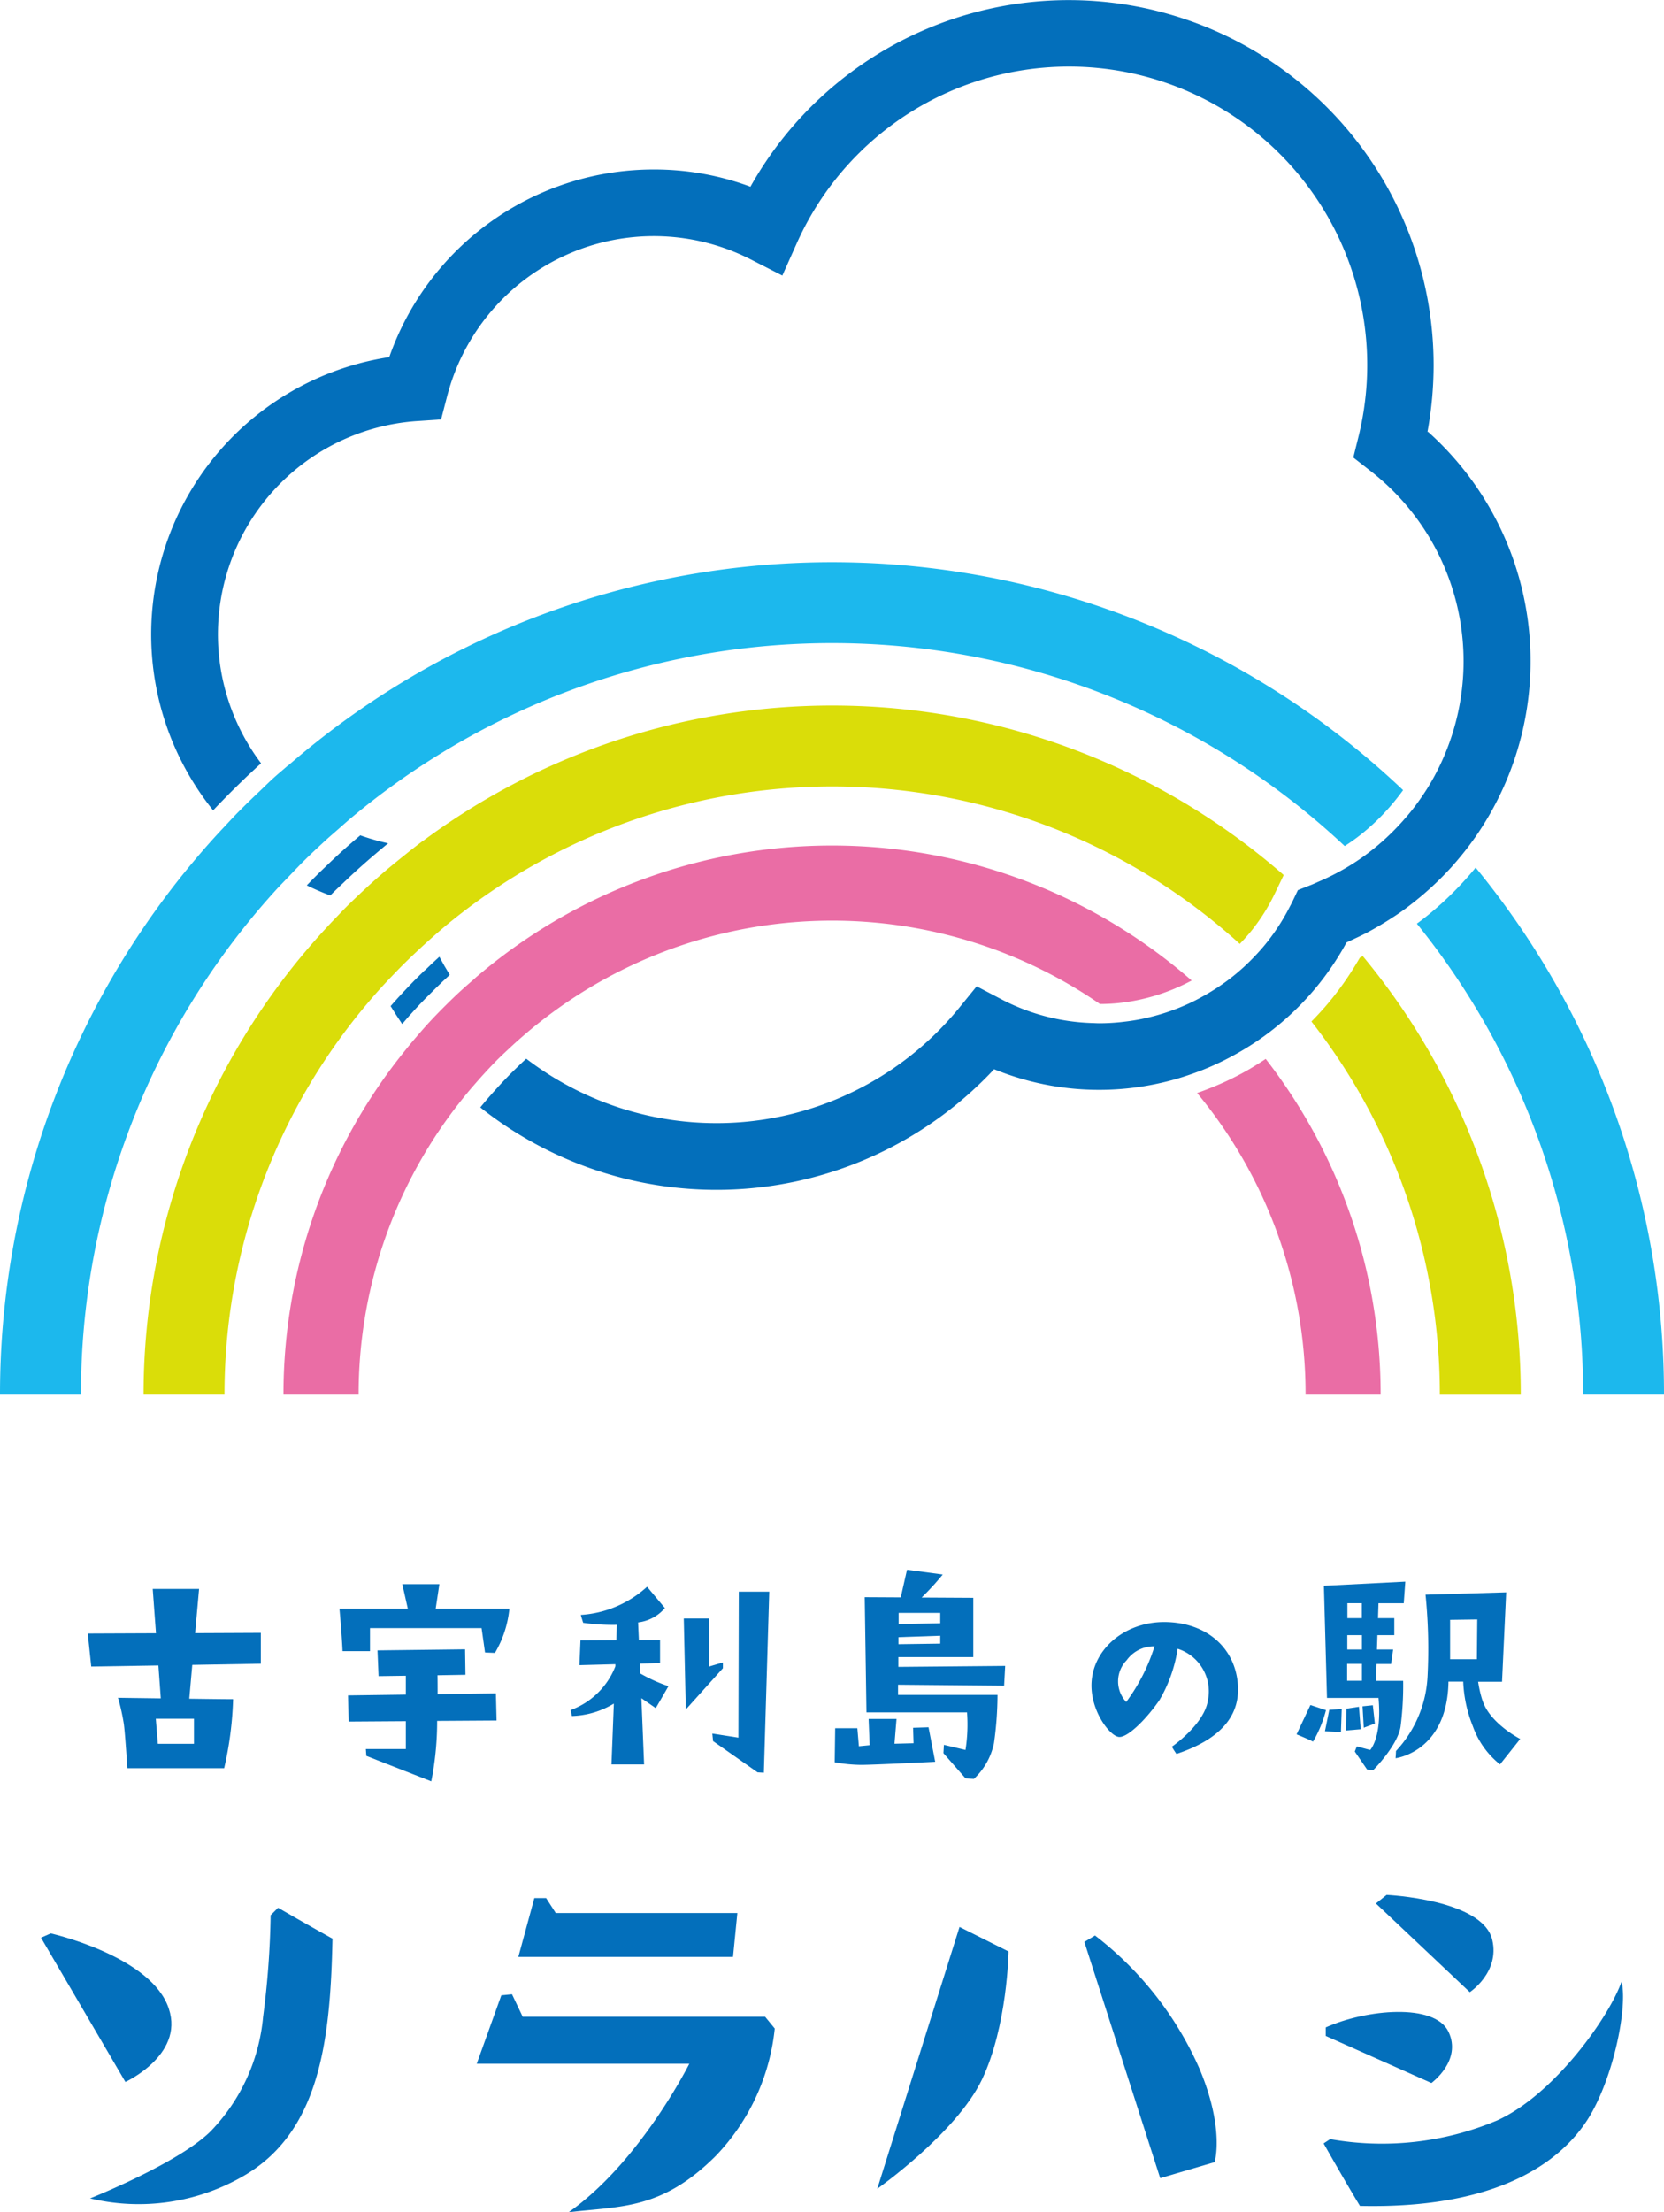 <svg xmlns="http://www.w3.org/2000/svg" viewBox="0 0 140 186"><defs><style>.cls-1{fill:#1cb8ed;}.cls-2{fill:#dadd09;}.cls-3{fill:#ea6da5;}.cls-4{fill:#036fbb;}</style></defs><g id="レイヤー_2" data-name="レイヤー 2"><g id="レイヤー_1-2" data-name="レイヤー 1"><path class="cls-1" d="M124.153,72.947c-.349.429-.714.843-1.087,1.248a27.516,27.516,0,0,1-2.585,2.464c-.414.349-.835.681-1.273,1a62.9,62.9,0,0,1,13.991,39.59H140a69.693,69.693,0,0,0-15.847-44.307Z"/><path class="cls-1" d="M24.221,64.362c-.405.357-.827.7-1.224,1.062s-.786.746-1.175,1.119c-.576.543-1.143,1.094-1.7,1.653-.381.381-.745.779-1.118,1.176s-.746.794-1.111,1.2A69.7,69.7,0,0,0,0,117.254H6.809a62.948,62.948,0,0,1,16.382-42.4c.373-.413.762-.8,1.143-1.2s.771-.811,1.168-1.208c.583-.584,1.191-1.151,1.8-1.71.43-.4.884-.779,1.322-1.168s.891-.786,1.353-1.159a63.043,63.043,0,0,1,83.16,2.724c.463-.3.916-.616,1.346-.957a18.445,18.445,0,0,0,2.562-2.472c.356-.413.689-.835,1.005-1.273a69.809,69.809,0,0,0-93.828-2.051Z"/><path class="cls-2" d="M35.561,70.709q-.729.547-1.434,1.119c-.479.381-.957.77-1.427,1.159-.7.592-1.386,1.192-2.051,1.816-.454.421-.908.851-1.346,1.281s-.875.9-1.313,1.353a57.725,57.725,0,0,0-15.912,39.817h6.809A50.909,50.909,0,0,1,30.876,84.4q.559-.668,1.143-1.313c.381-.421.778-.835,1.175-1.248.576-.6,1.176-1.192,1.784-1.759.413-.389.827-.77,1.256-1.151s.843-.746,1.281-1.111a51.021,51.021,0,0,1,66.794,1.54c.373-.389.73-.786,1.062-1.207a15.951,15.951,0,0,0,1.88-3.016l.033-.065.721-1.5a57.76,57.76,0,0,0-72.427-2.862Z"/><path class="cls-2" d="M114.66,80.388c-.081.04-.162.089-.243.122-.243.421-.494.826-.754,1.232a25.448,25.448,0,0,1-2.2,2.934c-.365.413-.738.819-1.127,1.208a50.847,50.847,0,0,1,10.805,31.378h6.809A57.665,57.665,0,0,0,114.669,80.4Z"/><path class="cls-3" d="M39.963,82.252c-.413.357-.827.714-1.224,1.078s-.794.746-1.184,1.135c-.575.568-1.134,1.143-1.678,1.743-.364.405-.721.819-1.078,1.24s-.713.868-1.062,1.305a45.934,45.934,0,0,0-9.889,28.5h6.323a39.65,39.65,0,0,1,7.96-23.864c.332-.438.673-.875,1.021-1.3s.681-.81,1.038-1.216q.791-.9,1.629-1.751C42.2,88.745,42.6,88.372,43,88s.81-.73,1.224-1.087a39.717,39.717,0,0,1,48.32-2.5,15.606,15.606,0,0,0,2.472-.2,16.983,16.983,0,0,0,3.64-1.021,16.315,16.315,0,0,0,1.605-.754,46.024,46.024,0,0,0-60.3-.195Z"/><path class="cls-3" d="M106.489,89.029c-.445.3-.907.584-1.369.859a24.206,24.206,0,0,1-2.821,1.4q-.779.327-1.581.608a39.65,39.65,0,0,1,9.127,25.355h6.315A45.914,45.914,0,0,0,106.489,89.029Z"/><path class="cls-4" d="M35.732,81.58c-.592.567-1.176,1.159-1.735,1.759-.389.405-.762.826-1.135,1.248.308.511.64,1.013.973,1.508q.534-.633,1.094-1.241c.551-.6,1.127-1.183,1.71-1.751.4-.389.787-.77,1.2-1.142-.308-.5-.6-1.006-.875-1.524-.414.372-.819.762-1.224,1.151Z"/><path class="cls-4" d="M120.1,36.315a31.189,31.189,0,0,0,.518-5.617,30.7,30.7,0,0,0-57.48-15A23.244,23.244,0,0,0,55,14.25,23.57,23.57,0,0,0,32.749,30.025,23.587,23.587,0,0,0,17.931,68.132c.373-.4.754-.787,1.134-1.176.56-.567,1.127-1.118,1.7-1.67.4-.373.794-.745,1.2-1.11A17.983,17.983,0,0,1,35.091,35.4l2.019-.138.51-1.961A17.965,17.965,0,0,1,63.187,21.822l2.634,1.345,1.208-2.7A25.089,25.089,0,0,1,114.3,36.7l-.438,1.767L115.3,39.59a20.258,20.258,0,0,1,4.863,26.572c-.291.47-.6.924-.924,1.37s-.664.867-1.021,1.272a20.516,20.516,0,0,1-2.553,2.481c-.422.34-.86.673-1.314.981s-.932.608-1.426.883A19.389,19.389,0,0,1,111,74.1c-.26.113-.511.235-.771.332l-.867.34-.162.065-.478,1c-.065.13-.13.252-.195.373a17.7,17.7,0,0,1-1.953,3.04c-.341.43-.706.835-1.079,1.224s-.761.762-1.175,1.119a16.231,16.231,0,0,1-1.37,1.078c-.454.324-.924.624-1.4.9-.5.291-1,.559-1.524.8a17.89,17.89,0,0,1-3.34,1.159,16.638,16.638,0,0,1-2.107.373,17.485,17.485,0,0,1-2.067.13c-.163,0-.325-.008-.487-.016A17.664,17.664,0,0,1,84.2,83.987l-2.027-1.062L80.728,84.7a26.357,26.357,0,0,1-36.453,4.313c-.405.365-.794.746-1.183,1.127-.568.567-1.111,1.151-1.646,1.75-.356.4-.7.8-1.037,1.216a31.963,31.963,0,0,0,43.23-3.21,23.376,23.376,0,0,0,14.169,1.119c.6-.138,1.183-.3,1.767-.486.551-.179,1.1-.373,1.637-.584a23.276,23.276,0,0,0,2.87-1.378c.478-.268.94-.551,1.4-.851s.9-.616,1.33-.94c.454-.349.908-.714,1.337-1.095.406-.356.8-.729,1.176-1.11s.753-.787,1.11-1.2A23.444,23.444,0,0,0,112.6,80.42c.244-.389.471-.778.69-1.183.1-.041.194-.1.291-.138.511-.235,1.022-.47,1.508-.729.608-.325,1.2-.673,1.775-1.038.462-.292.916-.592,1.354-.916s.867-.665,1.289-1.013a26.454,26.454,0,0,0,2.578-2.465c.364-.405.713-.818,1.053-1.24s.681-.883,1.006-1.345a25.866,25.866,0,0,0-4-34.054Z"/><path class="cls-4" d="M30.292,70.247c-.47.4-.94.8-1.394,1.208-.64.576-1.256,1.167-1.872,1.759-.414.405-.819.811-1.216,1.224a21.258,21.258,0,0,0,1.978.851c.421-.429.867-.843,1.3-1.256q1-.948,2.042-1.848c.5-.43,1.006-.86,1.524-1.281l-.421-.1a18.265,18.265,0,0,1-1.929-.576Z"/><path class="cls-4" d="M21.944,139.885v-2.6l-5.528.025.332-3.721h-3.9l.275,3.729-5.739.024.292,2.773,5.65-.09.2,2.765c-1.946-.025-3.6-.049-3.6-.049a17.187,17.187,0,0,1,.494,2.221c.114.843.292,3.7.292,3.7h8.147a29.58,29.58,0,0,0,.753-5.8c-.445,0-1.969-.016-3.688-.04l.251-2.845,5.772-.1Zm-5.634,6.728H13.279s-.171-2.084-.171-2.108h3.21v2.108Z"/><path class="cls-4" d="M31.128,136.885h9.387l.292,2.051.835.033a9.057,9.057,0,0,0,1.216-3.729h-6.2l.308-2.051h-3.12l.462,2.051H28.558s.2,2.164.26,3.583h2.31v-1.938Z"/><path class="cls-4" d="M41.731,142.373l-4.912.065c0-.616,0-1.159-.009-1.589l2.351-.04-.032-2.14-7.369.089.09,2.164,2.294-.032v1.588l-4.864.065.057,2.2,4.807-.032v2.342H30.78l.04.576,5.464,2.14a26.1,26.1,0,0,0,.494-4.856v-.227l5-.032-.056-2.286Z"/><path class="cls-4" d="M56.233,141.765a13.032,13.032,0,0,1-2.367-1.07l-.033-.827,1.7-.04V137.89H53.752l-.065-1.483a3.518,3.518,0,0,0,2.254-1.208l-1.5-1.791a9.133,9.133,0,0,1-5.577,2.367c.089.316.2.664.2.664a17.81,17.81,0,0,0,2.837.171l-.049,1.289-3.015.016L48.751,140l3.023-.081v.178a6.4,6.4,0,0,1-3.769,3.68c.057.236.113.5.113.5a7.208,7.208,0,0,0,3.527-1.046l-.2,5.115H54.19l-.227-5.569,1.208.835s.608-1.037,1.07-1.848Z"/><polygon class="cls-4" points="57.53 136.075 59.637 136.075 59.637 140.12 60.821 139.771 60.821 140.257 57.7 143.727 57.53 136.075"/><polygon class="cls-4" points="62.158 133.821 64.72 133.821 64.266 149.044 63.739 149.012 59.994 146.386 59.929 145.753 62.126 146.094 62.158 133.821"/><path class="cls-4" d="M84.482,141.708l.089-1.645-8.989.081v-.819h6.306V134.34l-4.345-.024a23.468,23.468,0,0,0,1.776-1.938l-3.008-.4-.527,2.326-3.031-.016.146,9.679h8.462a13.65,13.65,0,0,1-.129,3.161l-1.816-.429-.041.7,1.865,2.124.7.04a5.708,5.708,0,0,0,1.686-2.991,29.366,29.366,0,0,0,.3-4.069H75.557v-.86l8.925.082Zm-8.892-3.469v-.592l3.518-.121v.664l-3.518.049Zm3.518-2.634v.875l-3.5.065v-.94Z"/><path class="cls-4" d="M73.085,144.521h2.343l-.17,2.083,1.605-.04-.041-1.3,1.3-.041.559,2.9s-5.115.26-6.241.26a12.755,12.755,0,0,1-2.213-.219l.04-2.861h1.865l.129,1.515.908-.089-.089-2.213Z"/><path class="cls-4" d="M99.081,138.628a12.173,12.173,0,0,1-1.516,4.288c-1.029,1.508-2.6,3.121-3.38,3.121s-2.521-2.262-2.342-4.677c.218-2.862,2.942-5.026,6.193-4.985s5.633,1.905,6.063,4.807c.454,3.064-1.475,5.066-5.115,6.282a6.494,6.494,0,0,1-.389-.608s2.74-1.881,3.032-3.9a3.754,3.754,0,0,0-2.554-4.337Zm-4.288.957a2.543,2.543,0,0,0-.04,3.51,15.655,15.655,0,0,0,2.383-4.678A2.813,2.813,0,0,0,94.793,139.585Z"/><path class="cls-4" d="M118.106,134.794l.13-1.816-6.85.349.26,9.427h4.336c.3,3.34-.7,4.377-.7,4.377l-1.126-.3-.171.43,1.038,1.516.519.04s2.034-2.034,2.294-3.639a26.819,26.819,0,0,0,.219-3.859h-2.286l.048-1.418h1.224l.171-1.216h-1.362l.04-1.208h1.419V136.05h-1.37l.04-1.256h2.124Zm-3.51,6.517H113.34v-1.418h1.248v1.418Zm0-2.626h-1.24v-1.208h1.232v1.208Zm-.008-2.635h-1.224v-1.256h1.216v1.256Z"/><path class="cls-4" d="M110.26,143.354l1.3.43a10.223,10.223,0,0,1-1.087,2.642c-.518-.259-1.386-.608-1.386-.608l1.167-2.472Z"/><polygon class="cls-4" points="111.84 143.751 112.886 143.686 112.821 145.624 111.475 145.559 111.84 143.751"/><polygon class="cls-4" points="113.291 143.654 113.226 145.494 114.483 145.389 114.337 143.5 113.291 143.654"/><polygon class="cls-4" points="114.637 143.459 114.742 145.259 115.674 144.91 115.504 143.37 114.637 143.459"/><path class="cls-4" d="M124.721,142.949a9.782,9.782,0,0,1-.357-1.557h2.01l.349-7.514-6.785.2a45.1,45.1,0,0,1,.17,6.874,9.886,9.886,0,0,1-2.658,6.266c0,.2-.033.607-.033.607s4.361-.518,4.45-6.444h1.241a11.185,11.185,0,0,0,.81,3.753,7.136,7.136,0,0,0,2.286,3.21l1.7-2.14s-2.6-1.329-3.178-3.266Zm-2.716-6.761,2.286-.032-.032,3.348h-2.254v-3.316Z"/><path class="cls-4" d="M4.256,162.549s8,1.8,9.793,5.934-3.5,6.558-3.5,6.558l-7.1-12.127.81-.357Z"/><path class="cls-4" d="M23.4,160.393l-.632.632a73.338,73.338,0,0,1-.633,8.536,15.878,15.878,0,0,1-4.4,9.614c-2.7,2.7-10.157,5.658-10.157,5.658a17.574,17.574,0,0,0,12.759-1.8c6.558-3.68,7.457-11.413,7.636-20.038-2.424-1.346-4.58-2.6-4.58-2.6Z"/><polygon class="cls-4" points="44.957 159.582 45.946 159.582 46.757 160.839 62.037 160.839 61.672 164.527 43.611 164.527 44.957 159.582"/><path class="cls-4" d="M42.177,167.761l.9-.089.9,1.889H64.371l.811.989a18.105,18.105,0,0,1-4.945,10.692c-4.58,4.58-8,4.223-12.4,4.758,6.023-4.223,10.157-12.491,10.157-12.491H40.11Z"/><path class="cls-4" d="M80.721,162.006l4.134,2.067s-.089,6.29-2.245,10.781-8.8,9.168-8.8,9.168l6.922-22.016Z"/><path class="cls-4" d="M92.134,162.727l-.9.544,6.379,19.859,4.58-1.345s.859-2.756-1.256-7.814a28.687,28.687,0,0,0-8.8-11.235Z"/><path class="cls-4" d="M116.663,159.315l-.9.721,7.9,7.458s2.537-1.67,1.889-4.4C124.745,159.68,116.663,159.315,116.663,159.315Z"/><path class="cls-4" d="M111.54,170.453v.721l8.893,3.956s2.6-1.889,1.434-4.313-6.922-1.888-10.335-.356Z"/><path class="cls-4" d="M111.905,179.847a25,25,0,0,0,14.064-1.572c4.856-2.205,9.476-8.8,10.465-11.681.543,2.335-.811,8.536-2.967,11.77s-7.19,7.368-19.049,7.1c-1.256-2.067-3.056-5.253-3.056-5.253l.543-.356Z"/></g></g></svg>